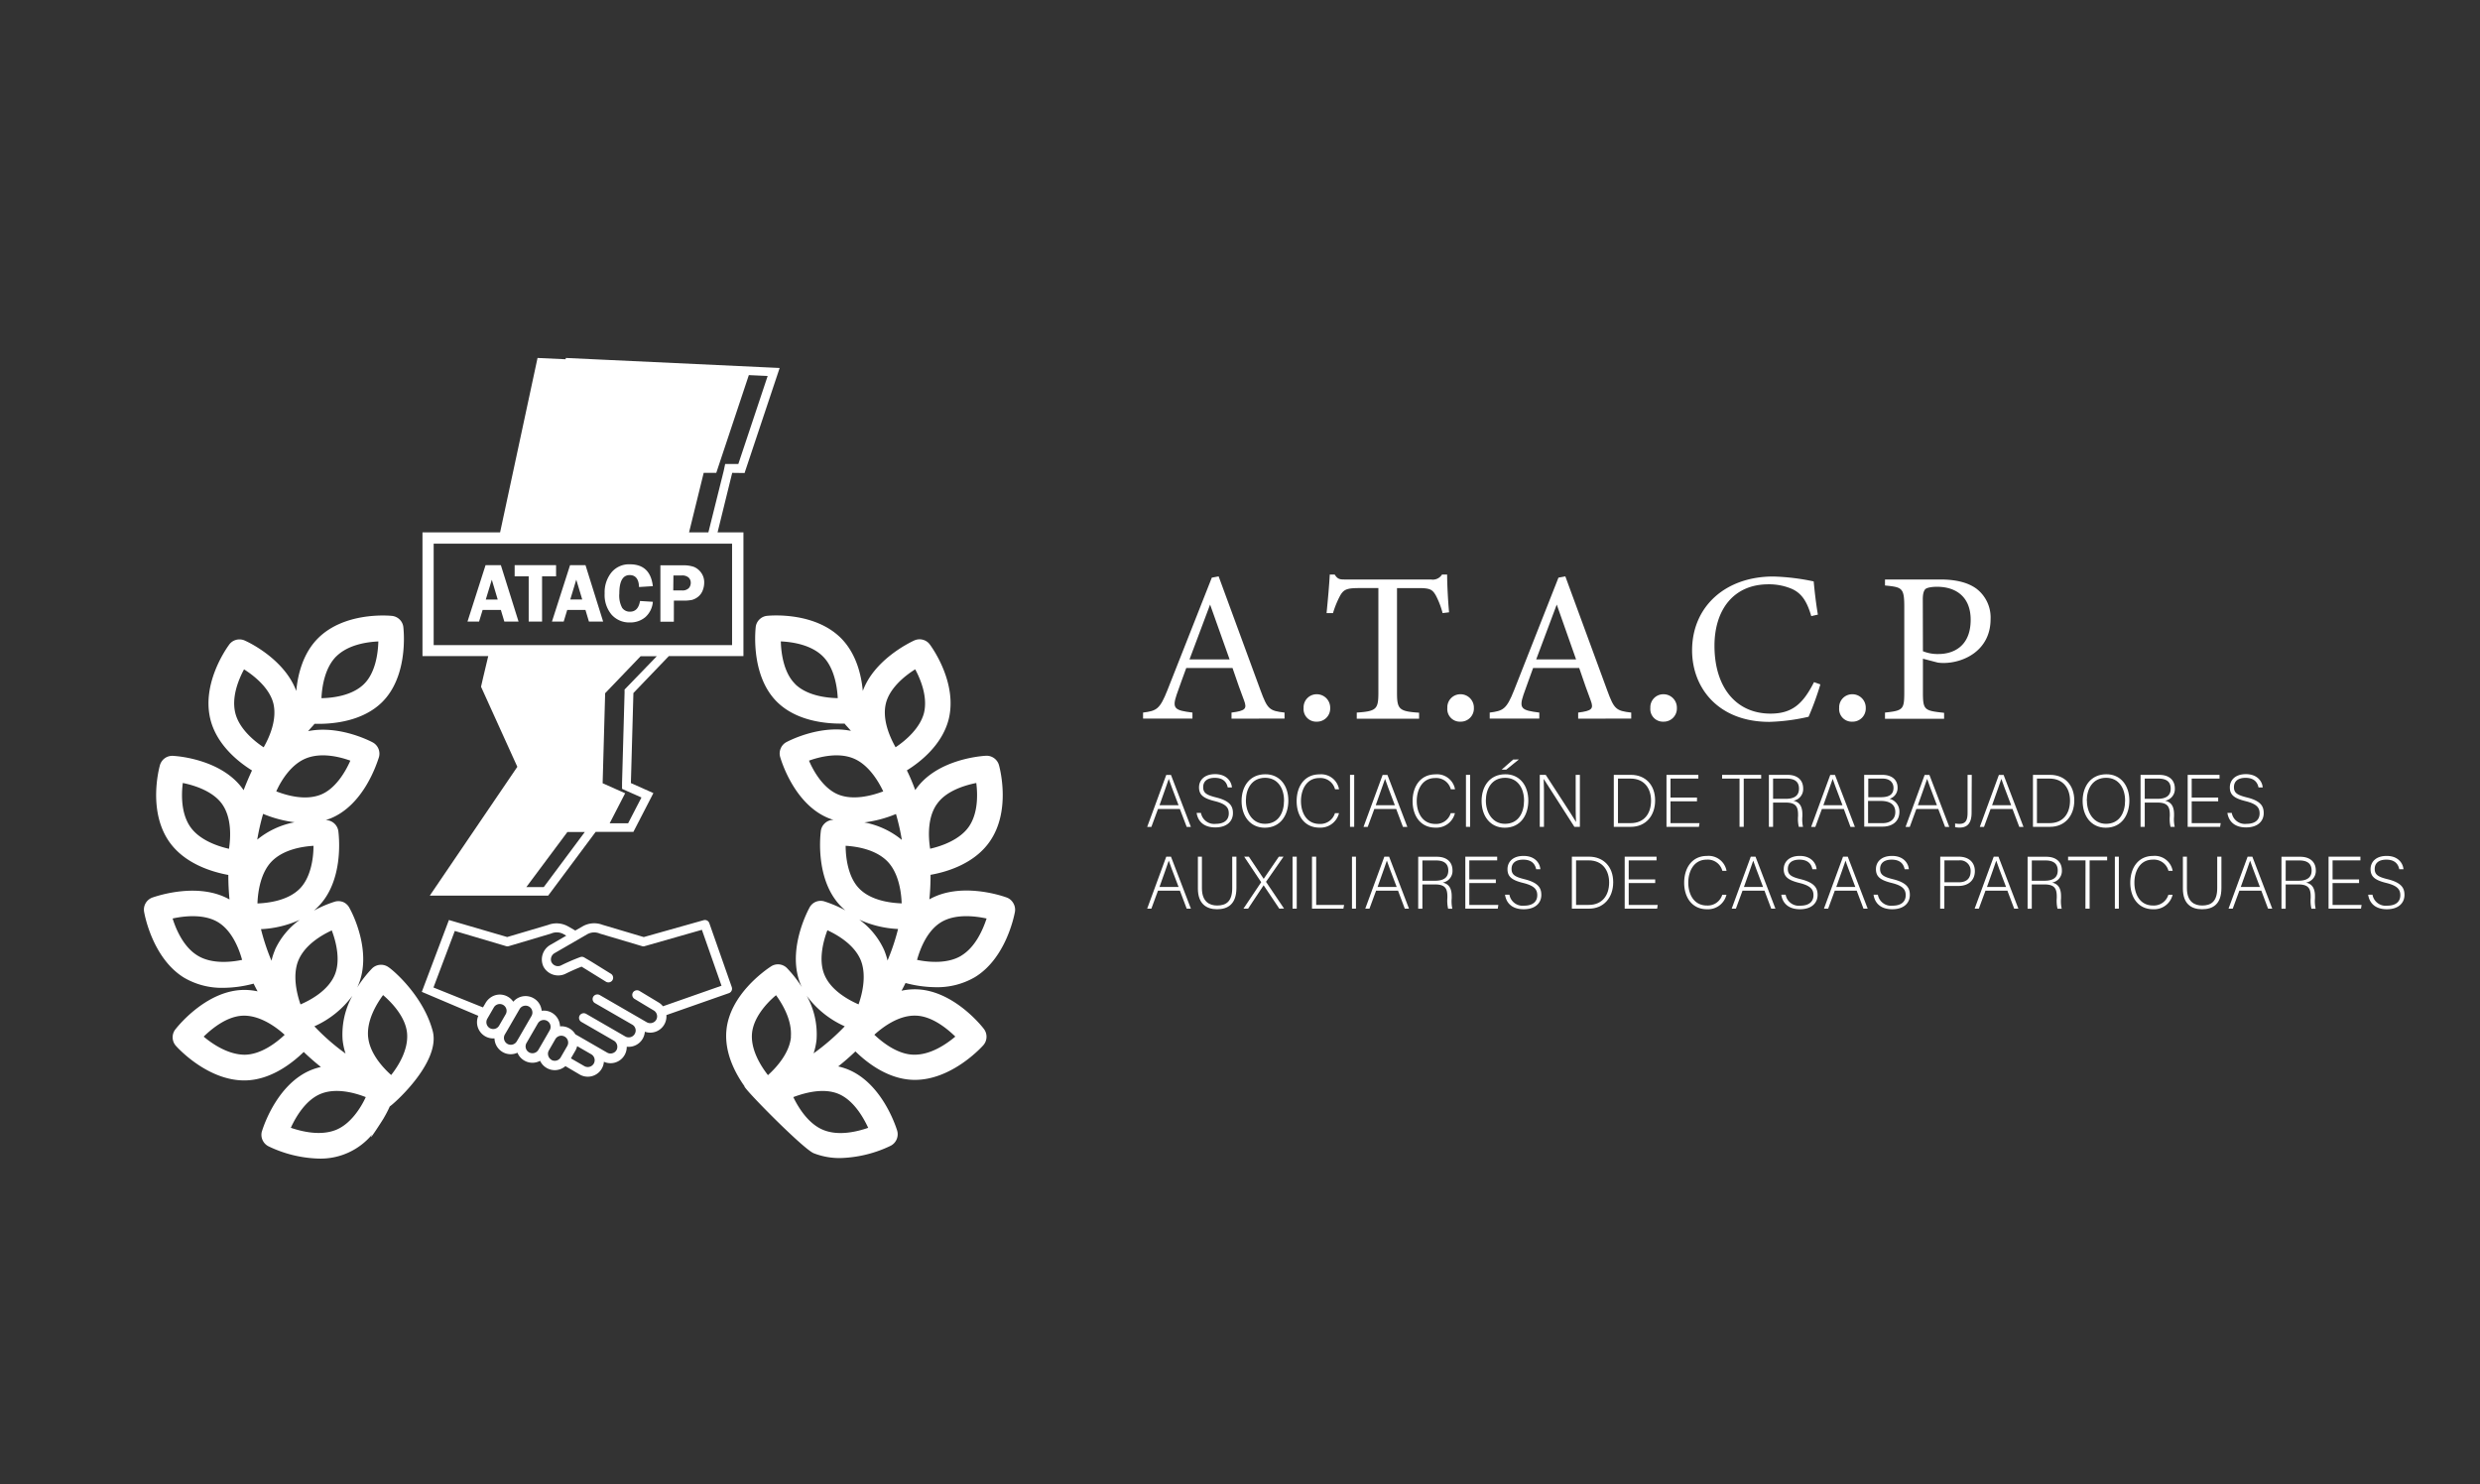 <svg xmlns="http://www.w3.org/2000/svg" id="Capa_1" data-name="Capa 1" viewBox="0 0 591.65 354.12"><rect x="0" y="0" width="591.65" height="354.12" fill="#333333" stroke="none"/><path d="M174.59,235.53l-5.37-15.29a1.11,1.11,0,0,0-1.27-.73l-14.37,4.05-9.83-2.92A5.56,5.56,0,0,0,139,221l-1.75,1-1.75-1a5.58,5.58,0,0,0-4.73-.34L121,223.55l-13.9-4.06h0l-6.47,17.14,13.48,5.72a3.87,3.87,0,0,0,1.62,4.87,3.83,3.83,0,0,0,2.24.51,3.9,3.9,0,0,0,1.94,3.26,3.83,3.83,0,0,0,3.54.16,3.79,3.79,0,0,0,1.63,1.87,3.83,3.83,0,0,0,2.94.39,4,4,0,0,0,.83-.33,3.82,3.82,0,0,0,1.57,1.71,3.84,3.84,0,0,0,4.47-.44l3.4,2a3.82,3.82,0,0,0,1.92.52,3.84,3.84,0,0,0,3.86-3.56,3.86,3.86,0,0,0,4.93-1.59,3.86,3.86,0,0,0,.52-2,3.89,3.89,0,0,0,3.81-1.91,4,4,0,0,0,.51-1.67,3.86,3.86,0,0,0,4.63-1.71,3.9,3.9,0,0,0,.51-2.26l14.94-5.24a1.12,1.12,0,0,0,.66-1.41Zm-57.74,9.76a1.68,1.68,0,0,1-.76-1,1.66,1.66,0,0,1,.16-1.24l1.56-2.7a1.64,1.64,0,0,1,2.23-.6,1.63,1.63,0,0,1,.6,2.23l-1.56,2.7h0a1.63,1.63,0,0,1-2.23.6Zm6.42,3.17a1.64,1.64,0,0,1-2.84-1.64l.59-1h0l1.56-2.7h0l1.38-2.38a1.58,1.58,0,0,1,1-.76,1.63,1.63,0,0,1,1.24.16,1.6,1.6,0,0,1,.76,1,1.63,1.63,0,0,1-.16,1.24l-.41.71h0l-2.7,4.67h0Zm5.17,2a1.64,1.64,0,0,1-2.23.6,1.63,1.63,0,0,1-.6-2.23h0l2.7-4.67h0a1.63,1.63,0,0,1,2.23-.6,1.64,1.64,0,0,1,.6,2.23l-.57,1h0l-1.56,2.7h0Zm3.1,2.37a1.62,1.62,0,0,1-.75-1,1.59,1.59,0,0,1,.16-1.24l1.55-2.7a1.64,1.64,0,0,1,2.84,1.64l-1.56,2.7A1.64,1.64,0,0,1,131.54,252.86Zm10.11.92a1.65,1.65,0,0,1-2.24.6l-3.21-1.85,1.07-1.85a3.84,3.84,0,0,0,.42-1.07l3.36,1.94h0a1.63,1.63,0,0,1,.6,2.23Zm16.51-13.68a3.82,3.82,0,0,0-1.09-.94l-4.48-2.7a1.17,1.17,0,0,0-1.48.2,1.11,1.11,0,0,0,.27,1.68c2.65,1.61,4.15,2.5,4.57,2.75a1.64,1.64,0,0,1,.41,2.5,1.68,1.68,0,0,1-2.1.3l-2.33-1.35h0l-8.82-5.1a1.17,1.17,0,0,0-1.47.23,1.11,1.11,0,0,0,.3,1.68l8.88,5.12h0a1.61,1.61,0,0,1,.83,1.49,1.66,1.66,0,0,1-2.47,1.35l-1.57-.91h0l-7.74-4.47a1.15,1.15,0,0,0-1.47.22,1.11,1.11,0,0,0,.3,1.68l7.79,4.5h0a1.7,1.7,0,0,1,.66,2.08,1.61,1.61,0,0,1-1.07.9,1.59,1.59,0,0,1-1.24-.16l-2.67-1.54h0l-4.91-2.83a3.89,3.89,0,0,0-1.4-1.39,3.81,3.81,0,0,0-2.26-.5,3.87,3.87,0,0,0-1.93-3.24,3.87,3.87,0,0,0-2.44-.48,3.5,3.5,0,0,0-.12-.63,3.77,3.77,0,0,0-1.8-2.35,3.85,3.85,0,0,0-4.86.83,3.76,3.76,0,0,0-1.28-1.19,3.83,3.83,0,0,0-3.27-.28,4.08,4.08,0,0,0-2.09,1.82l-.59,1-11.81-4.75,5.09-13.49,12.26,3.63a1.11,1.11,0,0,0,.6,0l10.09-3a3.38,3.38,0,0,1,3,.13l.64.37-3.77,2.18a4,4,0,0,0-1.65,5.24,4,4,0,0,0,5.34,1.62c1.05-.52,2.58-1.21,3.74-1.65.83.5,4.44,2.75,5.78,3.57a1.15,1.15,0,0,0,1.47-.19,1.12,1.12,0,0,0-.26-1.69c-1.3-.79-4.18-2.6-5-3.09l-1-.58c-.49-.3-.61-.37-.93-.37a1.13,1.13,0,0,0-.36.06,48.34,48.34,0,0,0-4.48,1.93,1.71,1.71,0,0,1-2.47-.88,1.74,1.74,0,0,1,.83-2l7.8-4.51a3.4,3.4,0,0,1,3-.13l10.09,3a1.06,1.06,0,0,0,.53,0l13.7-3.91,4.68,13.34Z" style="fill:#fff"></path><path d="M115.14,145.52h4.35l.83,2.77h3.39l-4.22-13.46h-3.65l-4.31,13.46h2.76Zm2.19-7.21,1.41,4.73h-2.85Z" style="fill:#fff"></path><polygon points="126.13 148.29 129.32 148.29 129.32 137.5 132.66 137.5 132.66 134.83 122.78 134.83 122.78 137.5 126.13 137.5 126.13 148.29" style="fill:#fff"></polygon><path d="M134.48,148.29l.84-2.77h4.35l.83,2.77h3.39l-4.21-13.46H136l-4.32,13.46Zm3-10,1.42,4.73h-2.85Z" style="fill:#fff"></path><path d="M150.27,148.5a5.53,5.53,0,0,0,3.68-1.26,5.45,5.45,0,0,0,1.8-3.67l-3.06-.19c-.29,1.7-1.08,2.55-2.39,2.55a2.2,2.2,0,0,1-1.87-.91,6.1,6.1,0,0,1-.68-3.43c0-2.93.83-4.39,2.47-4.39,1.44,0,2.18,1,2.23,2.85l3.3-.21c-.41-3.48-2.23-5.21-5.46-5.21a5.43,5.43,0,0,0-4.42,1.94,7.52,7.52,0,0,0-1.62,5,7.29,7.29,0,0,0,1.67,5.09A5.62,5.62,0,0,0,150.27,148.5Z" style="fill:#fff"></path><path d="M160.77,143.29H163a9.64,9.64,0,0,0,2.11-.17,4.16,4.16,0,0,0,1.4-.72,3.53,3.53,0,0,0,1.11-1.49A5.08,5.08,0,0,0,168,139a3.87,3.87,0,0,0-.74-2.39,4.13,4.13,0,0,0-1.69-1.36,7.58,7.58,0,0,0-2.71-.38h-5.31v13.46h3.21Zm-.11-6h2a2.3,2.3,0,0,1,1.6.48,1.69,1.69,0,0,1,.53,1.3,1.89,1.89,0,0,1-.47,1.25,2.12,2.12,0,0,1-1.65.54h-2.05Z" style="fill:#fff"></path><path d="M177.63,112.85,186,87.79,135,85.4l-.07.31-6.69-.31L119.31,127H100.79v29.52h15.69c-1,4.11-1.72,7.32-1.72,7.32l8.66,19.1-20.89,30.74h28.24l11.34-15.22h9l4.77-9.25-5.37-2.39.6-21.48,8.46-8.82h17.79V127h-6.17l3.49-14.19Zm-47.9,98.78h-4.16l9.79-13.13h4.15Zm19.83-47.7-.56.58,0,.81-.6,21.48,0,1.4,1.28.57,3.35,1.49-3.18,6.15h-4.4l3.69-7.16-5.37-2.39.6-21.48,8.46-8.82h3.86Zm25.09-34.22V153.9H103.46V129.71Zm-2-17.36L169,127h-4.61l3.49-14.19h3l7.77-23.32,4.49.21-7,21H173Z" style="fill:#fff"></path><path d="M91.65,266.57A26.56,26.56,0,0,0,93,263.94c.2.07,12.29-10.31,10.22-18-2.19-8.18-9.14-14.27-10.54-15.2a3.06,3.06,0,0,0-4,.39,28.27,28.27,0,0,0-3.47,4.47c.07-.16.15-.31.22-.48,3.36-7.78-1.18-16.93-2-18.39A3.13,3.13,0,0,0,82,215.26a3.08,3.08,0,0,0-2.21-.12,27.71,27.71,0,0,0-4.91,2.11c.35-.29.68-.6,1-.93,6-6,5.05-16.19,4.86-17.85a3.07,3.07,0,0,0-2.87-2.81h-.19c.38-.12.77-.25,1.15-.4,7.87-3.18,11-12.89,11.53-14.48a3.06,3.06,0,0,0-1.53-3.71c-1.1-.57-8.19-4.06-15.32-2.64.39-.46.8-.91,1.21-1.36a2.63,2.63,0,0,0,.3-.38l1,0c3.77,0,10.56-.69,15.1-5.14,6.05-5.94,5.29-16.13,5.12-17.78a3,3,0,0,0-1-2.07,3.06,3.06,0,0,0-1.79-.77c-1.27-.12-11.29-.83-17.49,5.25-3.71,3.64-4.93,8.82-5.28,12.67C68,157.6,60,153.54,58.53,152.88a3.09,3.09,0,0,0-2.3-.2,3,3,0,0,0-1.6,1.17c-.85,1.17-6.47,9.31-4.46,17.67,1.49,6.17,6.72,10.28,9.95,12.29q-1.08,2.31-2,4.71l-.06-.09c-4.82-7-15-8-16.64-8.09a3.06,3.06,0,0,0-2.14.58,3.11,3.11,0,0,0-1.15,1.72c-.37,1.37-2.7,11,2.19,18.1,3.75,5.43,10.49,7.33,14.15,8q0,2.94.28,5.85c-7.24-4.1-16.77-1-18.28-.5a3.11,3.11,0,0,0-1.7,1.34,3.07,3.07,0,0,0-.38,2.16c.19,1.09,2.19,11.19,9.57,15.69a17.86,17.86,0,0,0,9.36,2.39,28.64,28.64,0,0,0,7.18-1c.31.62.62,1.23.95,1.84a14.74,14.74,0,0,0-3.14-.34h-.2c-8.51.12-15.15,8-16.19,9.31a3.07,3.07,0,0,0,.1,4.09c.82.91,7.73,8.19,16.24,8.19h.2c6.11-.08,11.2-4.08,14-6.79,1.31,1.26,2.68,2.46,4.1,3.58a14.92,14.92,0,0,0-2.22.68c-7.91,3.15-11.29,12.89-11.79,14.48a3,3,0,0,0,.07,2.24,3.09,3.09,0,0,0,1.5,1.56,29.42,29.42,0,0,0,12,2.9,16,16,0,0,0,12.64-5.73C87.35,273.35,91.84,266.39,91.65,266.57Zm-11.39-110c2.79-2.74,7.18-3.41,10-3.54-.08,3.27-.85,7.64-3.42,10.16-2.78,2.74-7.3,3.32-10.15,3.38C76.82,163.51,77.62,159.15,80.26,156.56ZM54.63,202.5c-3-.67-7.14-2.21-9.24-5.25-2.21-3.21-2.13-7.66-1.78-10.45,3.21.64,7.39,2.15,9.43,5.11C55.26,195.12,55.06,199.67,54.63,202.5ZM47.18,228c-3.34-2-5.15-6.15-6-8.87C44,218.51,48.68,218,52,220s5,6.26,5.76,9C54.76,229.64,50.33,229.93,47.18,228ZM73,180.93c3.62-1.46,7.94-.41,10.58.54-1.31,3-3.7,6.74-7,8.09-3.62,1.47-8,.28-10.67-.76C67.16,186,69.56,182.31,73,180.93ZM56.13,170.08c-.92-3.8.76-7.91,2.09-10.39,2.77,1.75,6.13,4.65,7,8.15.91,3.8-.91,8-2.32,10.45C60.33,176.6,57,173.67,56.13,170.08Zm6.64,24.09a29,29,0,0,0,7.51,2,19.81,19.81,0,0,0-8.91,4.14A54.65,54.65,0,0,1,62.77,194.17Zm-1.35,21.37c.1-3,.83-7.43,3.43-10.06,2.75-2.78,7.13-3.52,9.94-3.69,0,3.27-.74,7.66-3.27,10.22C68.78,214.78,64.27,215.43,61.42,215.54Zm-3,36.09c-3.91,0-7.64-2.47-9.83-4.32,2.11-2.06,5.77-5,9.64-5s7.57,2.64,9.68,4.57C65.69,249,62.1,251.58,58.41,251.63Zm7.19-25a14.82,14.82,0,0,0-.84,2.57c-.11-.25-.22-.51-.32-.76a52.32,52.32,0,0,1-2.19-6.77,25,25,0,0,0,9.25-2.23A18.12,18.12,0,0,0,65.6,226.59Zm6.08,13c-1-2.88-1.92-7.22-.46-10.61,1.56-3.59,5.37-5.87,7.92-7.05,1.16,3.05,2.1,7.4.67,10.7C78.26,236.26,74.31,238.5,71.68,239.63ZM75,244.85a22.71,22.71,0,0,0,9.07-7.29A19,19,0,0,0,81.73,248a15.22,15.22,0,0,0,.71,3.35A51.75,51.75,0,0,1,75,244.85Zm5.1,24.73c-3.63,1.44-8,.41-10.72-.52,1.23-2.69,3.61-6.7,7.21-8.13s8-.24,10.67.81C86,264.49,83.54,268.21,80.11,269.58Zm7.72-22.18c-.36-3.88,1.89-7.72,3.57-10,2.48,2.12,5.39,5.48,5.72,9.07.36,3.89-2,7.75-3.79,10C91.05,254.46,88.17,251.08,87.83,247.4Z" style="fill:#fff"></path><path d="M241.7,215.4a3,3,0,0,0-1.68-1.33c-1.5-.53-11.05-3.62-18.3.49a57.27,57.27,0,0,0,.28-5.85c3.66-.64,10.41-2.54,14.16-8,4.87-7.06,2.56-16.67,2.19-18.07a3.08,3.08,0,0,0-3.25-2.33c-1.51.1-11.82,1-16.69,8.1h0l-.06.09c-.59-1.6-1.24-3.17-2-4.71,3.23-2,8.47-6.12,10-12.29,2-8.34-3.59-16.46-4.46-17.66a3,3,0,0,0-1.6-1.18,3.06,3.06,0,0,0-2.27.18c-1.28.6-9.5,4.66-12.18,12-.36-3.85-1.58-9-5.29-12.68-6.11-6-15.95-5.38-17.42-5.25a3,3,0,0,0-1.85.78,3,3,0,0,0-1,2c-.16,1.6-.95,11.83,5.13,17.8h0c4.53,4.45,11.33,5.14,15.09,5.14l1,0a2.79,2.79,0,0,0,.3.38c.41.45.82.9,1.21,1.35-7.12-1.41-14.18,2.06-15.3,2.64a3,3,0,0,0-1.45,1.54,3,3,0,0,0-.11,2.14c.43,1.44,3.6,11.31,11.54,14.52.38.15.77.28,1.16.4h-.16a3,3,0,0,0-2,.9,3,3,0,0,0-.88,1.89c-.19,1.58-1.14,11.81,4.85,17.87h0c.33.33.67.63,1,.92a28.43,28.43,0,0,0-4.88-2.09,3,3,0,0,0-3.7,1.52c-.72,1.34-5.38,10.58-2,18.43.07.17.15.32.23.48a28.84,28.84,0,0,0-3.46-4.45,3,3,0,0,0-2.08-1,3,3,0,0,0-1.89.53c-1.29.85-9.79,6.71-10.58,15.22-.49,5.31,2.07,10.17,4.31,13.32-.58.16,14,15,16.54,16a16.89,16.89,0,0,0,6.31,1.14,29.46,29.46,0,0,0,11.94-2.89,3.09,3.09,0,0,0,1.6-3.77c-.48-1.51-3.85-11.35-11.81-14.52a14.92,14.92,0,0,0-2.22-.68c1.42-1.12,2.79-2.32,4.11-3.58,2.76,2.71,7.85,6.71,14,6.79h.19c8.43,0,15.3-7.15,16.22-8.16a3.06,3.06,0,0,0,.86-2.13,3.09,3.09,0,0,0-.73-2c-1-1.28-7.67-9.2-16.2-9.32h-.19a14.9,14.9,0,0,0-3.15.34c.33-.61.65-1.22.95-1.84a28.66,28.66,0,0,0,7.19,1,17.82,17.82,0,0,0,9.35-2.39c7.27-4.42,9.32-14.27,9.57-15.63A3.07,3.07,0,0,0,241.7,215.4Zm-52-52.22c-2.57-2.52-3.34-6.89-3.42-10.16,2.81.13,7.21.8,10,3.54,2.63,2.59,3.43,6.95,3.58,10C197,166.5,192.46,165.92,189.67,163.18ZM200,189.56c-3.34-1.35-5.72-5.1-7-8.09,2.64-.95,7-2,10.58-.54,3.43,1.38,5.83,5.11,7.13,7.87C208,189.83,203.57,191,200,189.56Zm-11.3,57.84c-.34,3.68-3.22,7.06-5.49,9.1-1.76-2.26-4.16-6.12-3.8-10,.34-3.59,3.24-7,5.73-9.07C186.78,239.68,189,243.52,188.67,247.4Zm18.45,21.66c-2.71.94-7.09,2-10.72.52-3.43-1.37-5.85-5.08-7.17-7.84,2.67-1,7.07-2.25,10.67-.81h0C203.5,262.36,205.88,266.37,207.12,269.06Zm-13.06-17.73a15.44,15.44,0,0,0,.72-3.36,18.89,18.89,0,0,0-2.35-10.4,22.77,22.77,0,0,0,9.07,7.28A53.09,53.09,0,0,1,194.06,251.33Zm10.76-11.7c-2.62-1.15-6.59-3.39-8.13-7-1.43-3.3-.49-7.65.67-10.7,2.55,1.18,6.37,3.46,7.92,7.05C206.74,232.41,205.84,236.75,204.82,239.63ZM205,219.4a24.79,24.79,0,0,0,9.25,2.23,51.88,51.88,0,0,1-2.2,6.77l-.31.76a16.75,16.75,0,0,0-.84-2.57A18.36,18.36,0,0,0,205,219.4Zm13.27,22.9c3.87,0,7.53,2.95,9.64,5-2.19,1.85-5.91,4.37-9.82,4.32-3.69,0-7.29-2.66-9.5-4.76C210.71,244.94,214.37,242.26,218.28,242.3ZM205,212c-2.53-2.56-3.24-6.95-3.26-10.22,2.8.17,7.18.91,9.94,3.69,2.59,2.63,3.33,7,3.43,10.05C212.23,215.42,207.71,214.77,205,212Zm1.24-15.8a28.93,28.93,0,0,0,7.51-2,52.56,52.56,0,0,1,1.4,6.18A19.81,19.81,0,0,0,206.22,196.21Zm7.42-17.92c-1.41-2.49-3.23-6.67-2.32-10.44.84-3.5,4.2-6.41,7-8.16,1.33,2.47,3,6.59,2.1,10.39C219.51,173.67,216.18,176.6,213.64,178.29Zm9.82,13.62c2-3,6.22-4.47,9.43-5.1.35,2.78.44,7.23-1.78,10.44-2.09,3-6.25,4.58-9.23,5.24C221.46,199.66,221.25,195.11,223.46,191.91Zm5.86,36.1c-3.15,1.92-7.57,1.63-10.56,1,.77-2.76,2.44-7,5.76-9h0c3.31-2,7.94-1.5,10.83-.87C234.47,221.87,232.66,226,229.32,228Z" style="fill:#fff"></path><path d="M293.8,171.46V170c3.32-.41,3.73-.92,3-2.87s-1.69-4.54-2.76-7.76H283c-.82,2.3-1.59,4.29-2.3,6.39-1.12,3.32-.41,3.72,3.78,4.24v1.43H272.7V170c3.22-.41,4-.77,5.82-5.37l10.58-26.82,1.63-.3c3.22,8.73,6.74,18.39,10,27.22,1.64,4.45,2.1,4.86,5.72,5.27v1.43Zm-5.11-27.23c-1.64,4.39-3.37,9-4.91,13.08h9.56Z" style="fill:#fff"></path><path d="M314.13,172.17A3,3,0,0,1,311,168.9a3.11,3.11,0,0,1,3.12-3.27,3.19,3.19,0,0,1,3.22,3.27A3.13,3.13,0,0,1,314.13,172.17Z" style="fill:#fff"></path><path d="M344.16,146.27a19.61,19.61,0,0,0-1.63-4.24c-.82-1.38-1.33-1.73-4.14-1.73h-5.11v24.87c0,4,.41,4.55,5.27,4.86v1.43H323.68V170c4.75-.31,5.16-.82,5.16-4.86V140.3h-4.65c-2.81,0-3.63.3-4.49,1.83a22.77,22.77,0,0,0-1.69,4.14h-1.53c.3-3.11.61-6.33.76-9.19h1.18c.77,1.22,1.33,1.17,2.76,1.17h20.23a2.56,2.56,0,0,0,2.6-1.17h1.23c0,2.4.2,6.08.46,9Z" style="fill:#fff"></path><path d="M348.41,172.17a3,3,0,0,1-3.12-3.27,3.11,3.11,0,0,1,3.12-3.27,3.18,3.18,0,0,1,3.21,3.27A3.13,3.13,0,0,1,348.41,172.17Z" style="fill:#fff"></path><path d="M376.5,171.46V170c3.32-.41,3.73-.92,3-2.87s-1.68-4.54-2.75-7.76h-11c-.81,2.3-1.58,4.29-2.3,6.39-1.12,3.32-.4,3.72,3.78,4.24v1.43H355.4V170c3.22-.41,4-.77,5.83-5.37l10.57-26.82,1.64-.3c3.21,8.73,6.74,18.39,10,27.22,1.63,4.45,2.09,4.86,5.72,5.27v1.43Zm-5.11-27.23c-1.63,4.39-3.37,9-4.9,13.08H376Z" style="fill:#fff"></path><path d="M396.83,172.17a3,3,0,0,1-3.11-3.27,3.1,3.1,0,0,1,3.11-3.27,3.19,3.19,0,0,1,3.22,3.27A3.13,3.13,0,0,1,396.83,172.17Z" style="fill:#fff"></path><path d="M434.28,163.28a67.53,67.53,0,0,1-2.81,7.72,47.18,47.18,0,0,1-9.35,1.22c-12.21,0-18.44-8.12-18.44-17.06,0-10.42,7.92-17.62,19.36-17.62a52.65,52.65,0,0,1,9.65,1.17c.21,2.3.56,5.37,1,7.92l-1.58.36c-1-3.43-2.25-5.52-4.85-6.59a13.89,13.89,0,0,0-5.37-1c-8.43,0-12.87,6.23-12.87,14.66,0,9.86,5.11,16.19,13.38,16.19,5.21,0,7.77-2.4,10.37-7.51Z" style="fill:#fff"></path><path d="M441.89,172.17a3,3,0,0,1-3.12-3.27,3.11,3.11,0,0,1,3.12-3.27,3.19,3.19,0,0,1,3.22,3.27A3.13,3.13,0,0,1,441.89,172.17Z" style="fill:#fff"></path><path d="M462.88,138.25c3.63,0,6.54.67,8.64,2.2a8.63,8.63,0,0,1,3.37,7.25c0,7.46-6.39,10.47-11.24,10.47a9.24,9.24,0,0,1-1.38-.1l-3.52-.92v8c0,4.29.35,4.39,5.05,4.91v1.43H449.7V170c4.4-.46,4.6-.77,4.6-5V144.74c0-4.55-.56-4.65-4.6-5.06v-1.43Zm-4.13,17.11a9.17,9.17,0,0,0,3.73.67c3.42,0,7.66-1.74,7.66-8.17,0-5.62-3.68-7.87-8-7.87-1.48,0-2.56.25-2.86.61s-.56,1-.56,2.35Z" style="fill:#fff"></path><path d="M276.26,193l-1.58,4.28h-1l4.55-12.4h1.13l4.75,12.4h-1L281.48,193Zm4.91-.89c-1.39-3.68-2.09-5.46-2.34-6.29h0c-.3.94-1.1,3.14-2.21,6.29Z" style="fill:#fff"></path><path d="M286.51,193.93a3.19,3.19,0,0,0,3.51,2.62c2.27,0,3.13-1.13,3.13-2.48s-.61-2.26-3.34-2.94-3.76-1.5-3.76-3.29c0-1.63,1.19-3.15,3.85-3.15s3.87,1.66,4,3.17h-1c-.28-1.33-1.15-2.29-3.1-2.29-1.79,0-2.76.83-2.76,2.22s.81,1.89,3.1,2.46c3.49.86,4,2.26,4,3.75,0,1.83-1.33,3.4-4.2,3.4-3.09,0-4.23-1.8-4.46-3.47Z" style="fill:#fff"></path><path d="M307.36,191c0,3.39-1.81,6.47-5.63,6.47-3.49,0-5.53-2.82-5.53-6.38s2-6.37,5.65-6.37C305.25,184.69,307.36,187.36,307.36,191Zm-10.13,0c0,2.85,1.57,5.54,4.55,5.54,3.2,0,4.55-2.62,4.55-5.56s-1.52-5.42-4.52-5.42C298.63,185.57,297.23,188.21,297.23,191Z" style="fill:#fff"></path><path d="M319.44,194a4.54,4.54,0,0,1-4.66,3.45c-3.56,0-5.44-2.83-5.44-6.32s1.84-6.39,5.46-6.39a4.33,4.33,0,0,1,4.65,3.56h-.95a3.59,3.59,0,0,0-3.76-2.68c-3.08,0-4.37,2.82-4.37,5.49s1.27,5.46,4.44,5.46a3.65,3.65,0,0,0,3.67-2.57Z" style="fill:#fff"></path><path d="M323.07,184.86v12.4h-1v-12.4Z" style="fill:#fff"></path><path d="M327.87,193l-1.58,4.28h-1l4.56-12.4H331l4.75,12.4H334.7L333.09,193Zm4.9-.89c-1.38-3.68-2.09-5.46-2.34-6.29h0c-.31.94-1.1,3.14-2.22,6.29Z" style="fill:#fff"></path><path d="M347.1,194a4.54,4.54,0,0,1-4.66,3.45c-3.56,0-5.44-2.83-5.44-6.32s1.85-6.39,5.46-6.39a4.34,4.34,0,0,1,4.66,3.56h-1a3.59,3.59,0,0,0-3.75-2.68c-3.09,0-4.38,2.82-4.38,5.49s1.28,5.46,4.45,5.46a3.63,3.63,0,0,0,3.66-2.57Z" style="fill:#fff"></path><path d="M350.73,184.86v12.4h-1v-12.4Z" style="fill:#fff"></path><path d="M364.61,191c0,3.39-1.8,6.47-5.63,6.47-3.49,0-5.52-2.82-5.52-6.38s2-6.37,5.65-6.37C362.51,184.69,364.61,187.36,364.61,191Zm-10.13,0c0,2.85,1.58,5.54,4.55,5.54,3.21,0,4.56-2.62,4.56-5.56s-1.53-5.42-4.52-5.42C355.88,185.57,354.48,188.21,354.48,191Zm7.87-9.81-3,2.42h-1.1L361,181.2Z" style="fill:#fff"></path><path d="M367.34,197.26v-12.4h1.42c1.93,3,6.46,9.9,7.24,11.25h0c-.11-1.79-.09-3.61-.09-5.63v-5.62h1v12.4h-1.31c-1.84-2.87-6.44-10.08-7.33-11.44h0c.09,1.63.07,3.43.07,5.68v5.76Z" style="fill:#fff"></path><path d="M385,184.86h4.11c3.4,0,5.75,2.38,5.75,6.1s-2.3,6.3-5.77,6.3H385Zm1,11.52h3c3.28,0,4.89-2.31,4.89-5.37,0-2.73-1.46-5.26-4.89-5.26h-3Z" style="fill:#fff"></path><path d="M404.85,191.17h-6.32v5.21h6.92l-.14.88h-7.74v-12.4h7.6v.89h-6.64v4.53h6.32Z" style="fill:#fff"></path><path d="M415,185.75h-4.16v-.89h9.32v.89H416v11.51h-1Z" style="fill:#fff"></path><path d="M423,191.47v5.79h-1v-12.4h4.44c2.45,0,3.74,1.31,3.74,3.26a2.81,2.81,0,0,1-2.32,2.91c1.28.3,2.13,1.13,2.13,3.24v.48a8.3,8.3,0,0,0,.15,2.51h-1a8.24,8.24,0,0,1-.18-2.58v-.32c0-2-.6-2.89-3-2.89Zm0-.89h3c2.17,0,3.18-.81,3.18-2.44s-1-2.39-2.92-2.39H423Z" style="fill:#fff"></path><path d="M434.65,193l-1.57,4.28h-1l4.56-12.4h1.13l4.75,12.4h-1.05L439.88,193Zm4.91-.89c-1.38-3.68-2.09-5.46-2.34-6.29h0c-.31.94-1.1,3.14-2.22,6.29Z" style="fill:#fff"></path><path d="M444.73,184.86h4.32c2.38,0,3.65,1.26,3.65,3a2.67,2.67,0,0,1-1.91,2.71,3.13,3.13,0,0,1,2.35,3.06c0,2.48-1.86,3.58-4,3.58h-4.39Zm4,5.33c2.15,0,3-.79,3-2.23,0-1.22-.85-2.21-2.58-2.21h-3.44v4.44Zm-3.06,6.19h3.49c1.63,0,3-.82,3-2.64,0-1.58-1-2.66-3.5-2.66h-3Z" style="fill:#fff"></path><path d="M457.18,193l-1.57,4.28h-1l4.55-12.4h1.14l4.74,12.4h-1L462.41,193Zm4.91-.89c-1.38-3.68-2.09-5.46-2.34-6.29h0c-.3.94-1.1,3.14-2.21,6.29Z" style="fill:#fff"></path><path d="M470.36,193.88c0,2.76-1.22,3.56-2.87,3.56a5,5,0,0,1-1.06-.11v-.87a5.42,5.42,0,0,0,1.09.09c1.67,0,1.88-1.29,1.88-2.69v-9h1Z" style="fill:#fff"></path><path d="M474.89,193l-1.57,4.28h-1l4.55-12.4H478l4.74,12.4h-1L480.12,193Zm4.91-.89c-1.38-3.68-2.09-5.46-2.34-6.29h0c-.3.94-1.1,3.14-2.21,6.29Z" style="fill:#fff"></path><path d="M485,184.86h4.11c3.4,0,5.75,2.38,5.75,6.1s-2.3,6.3-5.77,6.3H485Zm.95,11.52h3c3.27,0,4.89-2.31,4.89-5.37,0-2.73-1.46-5.26-4.89-5.26h-3Z" style="fill:#fff"></path><path d="M508,191c0,3.39-1.8,6.47-5.63,6.47-3.49,0-5.52-2.82-5.52-6.38s2-6.37,5.65-6.37C505.87,184.69,508,187.36,508,191Zm-10.13,0c0,2.85,1.58,5.54,4.55,5.54,3.21,0,4.56-2.62,4.56-5.56s-1.53-5.42-4.52-5.42C499.24,185.57,497.84,188.21,497.84,191Z" style="fill:#fff"></path><path d="M511.67,191.47v5.79h-1v-12.4h4.45c2.44,0,3.73,1.31,3.73,3.26a2.81,2.81,0,0,1-2.32,2.91c1.28.3,2.13,1.13,2.13,3.24v.48a8.26,8.26,0,0,0,.16,2.51h-1a8.29,8.29,0,0,1-.17-2.58v-.32c0-2-.61-2.89-3-2.89Zm0-.89h3c2.18,0,3.19-.81,3.19-2.44s-1-2.39-2.93-2.39h-3.26Z" style="fill:#fff"></path><path d="M529.19,191.17h-6.32v5.21h6.92l-.14.88h-7.74v-12.4h7.6v.89h-6.64v4.53h6.32Z" style="fill:#fff"></path><path d="M532.43,193.93a3.18,3.18,0,0,0,3.51,2.62c2.26,0,3.13-1.13,3.13-2.48s-.62-2.26-3.35-2.94-3.75-1.5-3.75-3.29c0-1.63,1.19-3.15,3.84-3.15s3.88,1.66,4,3.17h-1c-.28-1.33-1.15-2.29-3.1-2.29-1.79,0-2.76.83-2.76,2.22s.81,1.89,3.1,2.46c3.49.86,4,2.26,4,3.75,0,1.83-1.33,3.4-4.2,3.4-3.1,0-4.23-1.8-4.46-3.47Z" style="fill:#fff"></path><path d="M276.26,212.49l-1.58,4.29h-1l4.55-12.4h1.13l4.75,12.4h-1l-1.62-4.29Zm4.91-.89c-1.39-3.68-2.09-5.45-2.34-6.28h0c-.3.94-1.1,3.13-2.21,6.28Z" style="fill:#fff"></path><path d="M286.74,204.38v7.51c0,3.29,1.86,4.14,3.62,4.14,2.07,0,3.61-.87,3.61-4.14v-7.51h1v7.46c0,3.87-2.05,5.08-4.62,5.08s-4.57-1.33-4.57-4.93v-7.61Z" style="fill:#fff"></path><path d="M305.2,216.78l-3.74-5.58h0l-3.7,5.58h-1.11l4.23-6.31-4.06-6.09h1.12l3.54,5.29h0l3.61-5.29h1.12l-4.18,6,4.3,6.38Z" style="fill:#fff"></path><path d="M309.36,204.38v12.4h-1v-12.4Z" style="fill:#fff"></path><path d="M313,204.38H314v11.51h6.66l-.17.89H313Z" style="fill:#fff"></path><path d="M323.49,204.38v12.4h-.95v-12.4Z" style="fill:#fff"></path><path d="M328.29,212.49l-1.58,4.29h-1l4.55-12.4h1.14l4.74,12.4h-1l-1.61-4.29Zm4.91-.89c-1.38-3.68-2.09-5.45-2.34-6.28h0c-.3.94-1.1,3.13-2.21,6.28Z" style="fill:#fff"></path><path d="M339.34,211v5.8h-1v-12.4h4.44c2.45,0,3.74,1.31,3.74,3.26a2.81,2.81,0,0,1-2.32,2.9c1.28.3,2.13,1.14,2.13,3.24v.48a8.35,8.35,0,0,0,.15,2.52h-1a8.31,8.31,0,0,1-.18-2.59v-.32c0-2-.6-2.89-3-2.89Zm0-.88h3c2.17,0,3.18-.82,3.18-2.44s-1-2.4-2.92-2.4h-3.26Z" style="fill:#fff"></path><path d="M356.86,210.68h-6.33v5.21h6.93l-.14.89h-7.74v-12.4h7.6v.88h-6.65v4.54h6.33Z" style="fill:#fff"></path><path d="M360.1,213.45a3.19,3.19,0,0,0,3.5,2.62c2.27,0,3.14-1.14,3.14-2.48s-.62-2.27-3.35-2.94-3.75-1.51-3.75-3.3c0-1.63,1.18-3.15,3.84-3.15s3.88,1.67,4,3.17h-1c-.29-1.33-1.15-2.28-3.1-2.28-1.79,0-2.77.83-2.77,2.21s.82,1.9,3.1,2.46c3.49.87,4,2.27,4,3.76,0,1.82-1.33,3.4-4.2,3.4-3.1,0-4.23-1.81-4.46-3.47Z" style="fill:#fff"></path><path d="M375,204.38h4.11c3.4,0,5.75,2.37,5.75,6.09s-2.3,6.31-5.77,6.31H375Zm1,11.51h3c3.27,0,4.89-2.3,4.89-5.36,0-2.73-1.46-5.27-4.89-5.27h-3Z" style="fill:#fff"></path><path d="M394.88,210.68h-6.32v5.21h6.92l-.14.89H387.6v-12.4h7.6v.88h-6.64v4.54h6.32Z" style="fill:#fff"></path><path d="M411.88,213.46a4.53,4.53,0,0,1-4.66,3.46c-3.56,0-5.43-2.84-5.43-6.32s1.84-6.4,5.45-6.4a4.35,4.35,0,0,1,4.66,3.56h-1a3.58,3.58,0,0,0-3.75-2.67c-3.08,0-4.38,2.81-4.38,5.49s1.28,5.45,4.45,5.45a3.62,3.62,0,0,0,3.66-2.57Z" style="fill:#fff"></path><path d="M415.71,212.49l-1.58,4.29h-1l4.55-12.4h1.13l4.75,12.4h-1l-1.61-4.29Zm4.9-.89c-1.38-3.68-2.09-5.45-2.34-6.28h0c-.31.94-1.1,3.13-2.22,6.28Z" style="fill:#fff"></path><path d="M426,213.45a3.19,3.19,0,0,0,3.51,2.62c2.26,0,3.13-1.14,3.13-2.48s-.62-2.27-3.35-2.94-3.75-1.51-3.75-3.3c0-1.63,1.19-3.15,3.84-3.15s3.88,1.67,4,3.17h-1c-.28-1.33-1.15-2.28-3.1-2.28-1.79,0-2.76.83-2.76,2.21s.81,1.9,3.1,2.46c3.48.87,4,2.27,4,3.76,0,1.82-1.33,3.4-4.2,3.4-3.1,0-4.23-1.81-4.46-3.47Z" style="fill:#fff"></path><path d="M437.72,212.49l-1.58,4.29h-1l4.55-12.4h1.13l4.75,12.4h-1l-1.62-4.29Zm4.9-.89c-1.38-3.68-2.09-5.45-2.33-6.28h0c-.3.94-1.1,3.13-2.21,6.28Z" style="fill:#fff"></path><path d="M448,213.45a3.19,3.19,0,0,0,3.51,2.62c2.27,0,3.13-1.14,3.13-2.48s-.62-2.27-3.34-2.94-3.76-1.51-3.76-3.3c0-1.63,1.19-3.15,3.85-3.15s3.87,1.67,4,3.17h-1c-.28-1.33-1.15-2.28-3.1-2.28-1.79,0-2.76.83-2.76,2.21s.81,1.9,3.1,2.46c3.49.87,4,2.27,4,3.76,0,1.82-1.33,3.4-4.2,3.4-3.1,0-4.23-1.81-4.46-3.47Z" style="fill:#fff"></path><path d="M462.88,204.38h4.43c2.27,0,3.83,1.26,3.83,3.45s-1.54,3.54-3.95,3.54h-3.33v5.41h-1Zm1,6.11h3.42c2,0,2.83-1.06,2.83-2.62a2.48,2.48,0,0,0-2.76-2.61h-3.49Z" style="fill:#fff"></path><path d="M473.67,212.49l-1.58,4.29h-1l4.55-12.4h1.13l4.75,12.4h-1l-1.62-4.29Zm4.91-.89c-1.39-3.68-2.09-5.45-2.34-6.28h0c-.3.94-1.1,3.13-2.21,6.28Z" style="fill:#fff"></path><path d="M484.72,211v5.8h-1v-12.4h4.44c2.45,0,3.74,1.31,3.74,3.26a2.81,2.81,0,0,1-2.32,2.9c1.27.3,2.12,1.14,2.12,3.24v.48a8.3,8.3,0,0,0,.16,2.52h-1a8.31,8.31,0,0,1-.18-2.59v-.32c0-2-.6-2.89-3-2.89Zm0-.88h3c2.18,0,3.19-.82,3.19-2.44s-1-2.4-2.92-2.4h-3.26Z" style="fill:#fff"></path><path d="M497.54,205.26h-4.16v-.88h9.32v.88h-4.18v11.52h-1Z" style="fill:#fff"></path><path d="M505.49,204.38v12.4h-.95v-12.4Z" style="fill:#fff"></path><path d="M518.32,213.46a4.53,4.53,0,0,1-4.66,3.46c-3.56,0-5.44-2.84-5.44-6.32s1.84-6.4,5.46-6.4a4.33,4.33,0,0,1,4.65,3.56h-1a3.59,3.59,0,0,0-3.76-2.67c-3.08,0-4.37,2.81-4.37,5.49s1.27,5.45,4.44,5.45a3.63,3.63,0,0,0,3.67-2.57Z" style="fill:#fff"></path><path d="M521.73,204.38v7.51c0,3.29,1.86,4.14,3.62,4.14,2.07,0,3.61-.87,3.61-4.14v-7.51h1v7.46c0,3.87-2,5.08-4.62,5.08s-4.57-1.33-4.57-4.93v-7.61Z" style="fill:#fff"></path><path d="M534.24,212.49l-1.58,4.29h-1l4.55-12.4h1.13l4.75,12.4h-1l-1.61-4.29Zm4.9-.89c-1.38-3.68-2.09-5.45-2.34-6.28h0c-.3.94-1.1,3.13-2.22,6.28Z" style="fill:#fff"></path><path d="M545.29,211v5.8h-1v-12.4h4.45c2.44,0,3.74,1.31,3.74,3.26a2.81,2.81,0,0,1-2.32,2.9c1.27.3,2.12,1.14,2.12,3.24v.48a8.3,8.3,0,0,0,.16,2.52h-1a8.31,8.31,0,0,1-.18-2.59v-.32c0-2-.6-2.89-3-2.89Zm0-.88h3c2.18,0,3.19-.82,3.19-2.44s-1-2.4-2.92-2.4h-3.26Z" style="fill:#fff"></path><path d="M562.8,210.68h-6.32v5.21h6.92l-.14.89h-7.74v-12.4h7.6v.88h-6.64v4.54h6.32Z" style="fill:#fff"></path><path d="M566,213.45a3.19,3.19,0,0,0,3.51,2.62c2.27,0,3.13-1.14,3.13-2.48s-.62-2.27-3.34-2.94-3.76-1.51-3.76-3.3c0-1.63,1.19-3.15,3.85-3.15s3.87,1.67,4,3.17h-1c-.28-1.33-1.15-2.28-3.1-2.28-1.79,0-2.76.83-2.76,2.21s.81,1.9,3.1,2.46c3.49.87,4,2.27,4,3.76,0,1.82-1.33,3.4-4.2,3.4-3.1,0-4.23-1.81-4.46-3.47Z" style="fill:#fff"></path></svg>